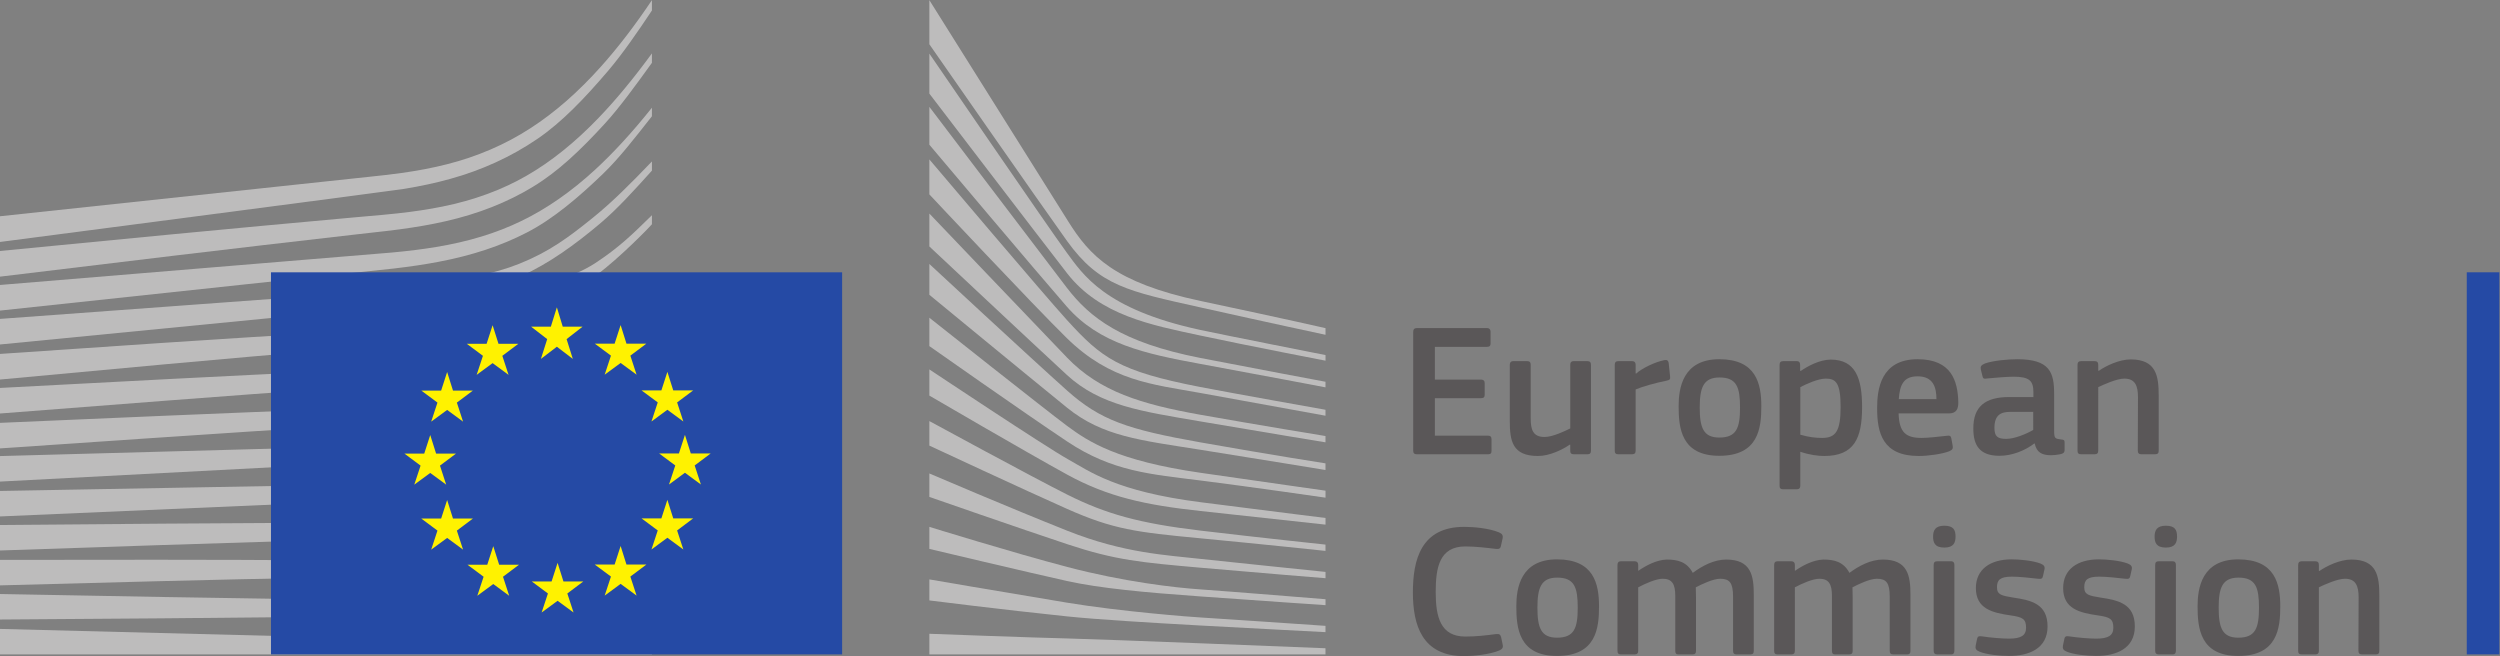 <?xml version="1.0" encoding="UTF-8" standalone="no"?>
<!-- Created with Inkscape (http://www.inkscape.org/) -->

<svg
   version="1.1"
   id="svg2"
   width="666.027"
   height="174.8"
   viewBox="0 0 666.027 174.8"
   sodipodi:docname="logo-ce-horizontal-en-quadri.eps"
   xmlns:inkscape="http://www.inkscape.org/namespaces/inkscape"
   xmlns:sodipodi="http://sodipodi.sourceforge.net/DTD/sodipodi-0.dtd"
   xmlns="http://www.w3.org/2000/svg"
   xmlns:svg="http://www.w3.org/2000/svg">
  <rect x="0" y="0" width="666.027" height="174.8" fill="#808080" stroke="none"/>
  <defs
     id="defs6" />
  <sodipodi:namedview
     id="namedview4"
     pagecolor="#ffffff"
     bordercolor="#000000"
     borderopacity="0.25"
     inkscape:showpageshadow="2"
     inkscape:pageopacity="0.0"
     inkscape:pagecheckerboard="0"
     inkscape:deskcolor="#d1d1d1" />
  <g
     id="g8"
     inkscape:groupmode="layer"
     inkscape:label="ink_ext_XXXXXX"
     transform="matrix(1.333,0,0,-1.333,0,174.8)">
    <g
       id="g10"
       transform="scale(0.1)">
      <path
         d="m 2824.39,648.105 c 0,4.93 2.28,7.598 7.6,7.598 h 139.82 c 4.56,0 7.22,-2.668 7.22,-7.219 v -23.562 c 0,-4.563 -1.91,-6.836 -7.6,-6.836 h -103.72 v -65.352 h 91.94 c 4.94,0 7.6,-2.273 7.6,-6.836 v -23.554 c 0,-4.563 -1.9,-6.844 -7.6,-6.844 h -91.94 v -74.848 h 106.39 c 4.55,0 6.83,-2.285 6.83,-7.214 v -23.184 c 0,-4.934 -1.9,-6.836 -7.22,-6.836 h -141.72 c -5.32,0 -7.6,2.273 -7.6,6.836 v 237.851"
         style="fill:#5a5758;fill-opacity:1;fill-rule:nonzero;stroke:none"
         id="path12" />
      <path
         d="m 3172.46,403.418 h -26.99 c -5.69,0 -7.21,2.656 -7.21,7.219 v 11.773 l -0.76,0.383 C 3122.68,412.539 3096.84,400 3073.67,400 c -51.29,0 -56.23,30.391 -56.23,70.293 v 111.699 c 0,4.563 1.89,7.598 7.21,7.598 h 27.74 c 4.94,0 6.84,-2.656 6.84,-7.598 V 475.227 c 0,-22.793 4.55,-37.239 27.74,-37.239 16.33,0 41.4,12.157 51.29,17.102 v 126.902 c 0,4.563 1.52,7.598 7.21,7.598 h 26.99 c 5.31,0 7.2,-2.656 7.2,-7.598 V 410.637 c 0,-4.946 -1.89,-7.219 -7.2,-7.219"
         style="fill:#5a5758;fill-opacity:1;fill-rule:nonzero;stroke:none"
         id="path14" />
      <path
         d="m 3268.98,410.637 c 0,-4.563 -1.9,-7.219 -7.22,-7.219 h -27.35 c -5.31,0 -7.22,2.273 -7.22,7.219 v 171.355 c 0,4.942 1.91,7.598 7.22,7.598 h 26.97 c 5.7,0 7.6,-3.035 7.6,-7.598 v -16.719 l 0.76,-0.761 c 11.41,10.644 38.38,23.554 56.23,26.98 4.94,1.137 8.36,0 9.12,-6.465 l 2.66,-25.457 c 0.39,-5.312 0.76,-7.597 -7.22,-9.109 -21.28,-4.184 -48.25,-11.777 -61.55,-17.484 v -122.34"
         style="fill:#5a5758;fill-opacity:1;fill-rule:nonzero;stroke:none"
         id="path16" />
      <path
         d="m 3436.56,556.914 c -32.3,0 -39.51,-20.519 -39.51,-60.027 0,-40.278 7.21,-60.032 39.14,-60.032 34.57,0 41.4,19.375 41.4,60.032 0,40.269 -6.45,60.027 -41.03,60.027 z m -0.37,-156.531 c -76.38,0 -81.31,55.847 -81.31,99.16 0,35.711 7.97,93.848 81.31,93.848 73.7,0 83.96,-49.016 83.96,-93.848 0,-43.313 -5.32,-99.16 -83.96,-99.16"
         style="fill:#5a5758;fill-opacity:1;fill-rule:nonzero;stroke:none"
         id="path18" />
      <path
         d="m 3648.97,554.641 c -15.58,0 -39.51,-11.028 -50.91,-17.102 v -94.988 c 17.1,-4.934 30.77,-6.457 43.69,-6.457 27.36,0 36.86,14.051 36.86,61.933 0,48.25 -9.5,56.614 -29.64,56.614 z M 3645.93,400 c -12.54,0 -30.02,2.273 -47.49,8.359 l -0.38,-0.382 v -66.875 c 0,-4.176 -1.14,-7.594 -7.22,-7.594 h -26.98 c -6.07,0 -7.21,2.664 -7.21,7.594 v 240.89 c 0,4.942 1.9,7.598 7.21,7.598 h 26.98 c 5.32,0 6.84,-3.035 6.84,-7.598 v -11.394 l 1.14,-0.762 c 13.68,9.5 37.99,22.793 60.03,22.793 49.78,0 62.69,-37.609 62.69,-94.984 0,-61.93 -15.58,-97.645 -75.61,-97.645"
         style="fill:#5a5758;fill-opacity:1;fill-rule:nonzero;stroke:none"
         id="path20" />
      <path
         d="m 3794.9,513.602 h 75.23 c 0,23.175 -6.08,45.597 -37.62,45.597 -28.11,0 -35.71,-17.097 -37.61,-45.597 z m -0.38,-28.497 c 1.14,-38.378 14.82,-49.011 45.97,-49.011 13.68,0 34.95,2.656 49.4,4.179 6.83,0.762 9.11,0.762 10.25,-6.464 l 2.29,-12.532 c 1.13,-5.703 0.38,-8.738 -6.47,-11.785 -14.81,-5.691 -42.55,-9.492 -61.17,-9.492 -72.57,0 -83.2,46.348 -83.2,95.742 0,36.856 6.83,97.649 80.92,97.649 68.01,0 80.17,-44.075 81.31,-85.11 0.38,-13.672 -3.41,-23.176 -18.62,-23.176 h -100.68"
         style="fill:#5a5758;fill-opacity:1;fill-rule:nonzero;stroke:none"
         id="path22" />
      <path
         d="m 4063.55,488.145 h -46.36 c -18.99,0 -31.15,-6.836 -31.15,-31.915 0,-16.718 5.69,-22.042 23.55,-22.042 16.34,0 39.52,9.503 53.96,17.863 z m 2.28,-63.067 c -19,-14.441 -44.46,-24.695 -69.92,-24.695 -40.27,0 -52.05,22.027 -52.05,53.941 -0.38,44.453 23.56,63.457 71.43,63.457 h 48.63 v 9.875 c 0,22.805 -8.36,30.782 -39.51,30.782 -12.54,0 -36.48,-1.907 -51.67,-3.418 -7.6,-1.141 -9.5,-0.762 -10.64,4.55 l -3.42,14.063 c -0.76,4.941 0.38,7.976 8.74,11.394 16.33,5.703 46.35,8.364 64.21,8.364 65.73,0 73.71,-26.973 73.71,-69.536 v -73.328 c 0,-15.578 1.9,-15.957 13.68,-17.468 5.69,-0.383 7.22,-1.528 7.22,-5.707 v -15.957 c 0,-4.176 -2.66,-6.832 -9.13,-7.977 -6.07,-1.145 -12.15,-1.902 -17.85,-1.902 -17.86,0 -28.87,5.32 -32.67,23.179 l -0.76,0.383"
         style="fill:#5a5758;fill-opacity:1;fill-rule:nonzero;stroke:none"
         id="path24" />
      <path
         d="m 4307.11,403.418 h -27.35 c -4.94,0 -7.22,2.273 -7.22,7.219 l 0.38,106.765 c 0,22.411 -5.32,37.239 -27.36,37.239 -15.19,0 -41.79,-12.161 -52.05,-17.102 V 410.637 c 0,-4.563 -1.89,-7.219 -7.22,-7.219 h -26.97 c -5.32,0 -7.23,2.273 -7.23,7.219 v 171.355 c 0,4.942 1.91,7.598 7.23,7.598 h 26.97 c 5.33,0 7.22,-2.656 7.22,-7.598 v -11.394 c 0.38,0 0.76,-0.383 1.14,-0.383 14.06,9.875 40.66,22.793 63.83,22.793 51.29,0 55.85,-33.809 55.85,-72.188 V 410.637 c 0,-4.563 -1.51,-7.219 -7.22,-7.219"
         style="fill:#5a5758;fill-opacity:1;fill-rule:nonzero;stroke:none"
         id="path26" />
      <path
         d="m 2926.36,258.359 c 18.63,0 49.4,-2.66 69.53,-11.019 6.08,-2.66 8.36,-5.699 7.23,-11.77 l -3.42,-15.582 c -1.15,-4.558 -3.04,-6.457 -9.88,-5.699 -18.61,2.27 -41.42,4.941 -61.17,4.941 -51.68,0 -59.28,-41.8 -59.28,-91.191 0,-49.77 9.5,-88.91 59.28,-88.91 22.03,0 40.65,2.293 61.17,4.941 7.22,0.762 8.73,-1.141 10.25,-6.082 l 3.05,-14.438 c 1.51,-6.07 -0.39,-9.5 -6.46,-12.152 C 2978.04,3.422 2944.99,0 2926.36,0 c -84.72,0 -102.58,62.691 -102.58,127.281 0,64.969 15.96,131.078 102.58,131.078"
         style="fill:#5a5758;fill-opacity:1;fill-rule:nonzero;stroke:none"
         id="path28" />
      <path
         d="m 3112.18,156.91 c -32.28,0 -39.51,-20.512 -39.51,-60.031 0,-40.27 7.23,-60.02 39.14,-60.02 34.57,0 41.41,19.371 41.41,60.02 0,40.281 -6.46,60.031 -41.04,60.031 z M 3111.81,0.379 c -76.37,0 -81.31,55.852 -81.31,99.16 0,35.711 7.98,93.852 81.31,93.852 73.71,0 83.97,-49.02 83.97,-93.852 0,-43.309 -5.32,-99.16 -83.97,-99.16"
         style="fill:#5a5758;fill-opacity:1;fill-rule:nonzero;stroke:none"
         id="path30" />
      <path
         d="m 3498.24,3.422 h -27.36 c -5.31,0 -7.21,2.27 -7.21,7.207 V 118.539 c 0,28.121 -6.84,36.102 -25.84,36.102 -14.06,0 -36.86,-11.032 -48.64,-17.102 0,-3.801 0.39,-10.641 0.39,-19.379 V 10.629 c 0,-4.559 -1.52,-7.207 -7.22,-7.207 h -27.74 c -4.94,0 -6.46,2.27 -6.46,7.207 V 120.441 c 0,23.168 -6.08,34.2 -25.08,34.2 -13.29,0 -34.57,-9.5 -49,-17.102 V 10.629 c 0,-4.559 -1.9,-7.207 -7.23,-7.207 h -27.34 c -4.94,0 -6.85,2.27 -6.85,7.207 V 181.988 c 0,4.942 1.91,7.602 6.85,7.602 h 26.97 c 5.7,0 7.6,-3.039 7.6,-7.602 V 170.98 l 0.37,-0.378 c 14.82,10.25 35.72,21.648 56.62,22.41 22.03,0 40.27,-4.563 52.05,-26.59 18.99,14.047 42.56,26.59 66.88,26.59 50.14,0 55.08,-32.68 55.08,-70.672 V 10.629 c 0,-4.559 -1.52,-7.207 -6.84,-7.207"
         style="fill:#5a5758;fill-opacity:1;fill-rule:nonzero;stroke:none"
         id="path32" />
      <path
         d="M 3811.36,3.422 H 3784 c -5.31,0 -7.22,2.27 -7.22,7.207 V 118.539 c 0,28.121 -6.83,36.102 -25.84,36.102 -14.05,0 -36.84,-11.032 -48.63,-17.102 0,-3.801 0.38,-10.641 0.38,-19.379 V 10.629 c 0,-4.559 -1.51,-7.207 -7.22,-7.207 h -27.73 c -4.94,0 -6.46,2.27 -6.46,7.207 V 120.441 c 0,23.168 -6.08,34.2 -25.07,34.2 -13.3,0 -34.58,-9.5 -49.02,-17.102 V 10.629 c 0,-4.559 -1.9,-7.207 -7.21,-7.207 h -27.37 c -4.93,0 -6.83,2.27 -6.83,7.207 V 181.988 c 0,4.942 1.9,7.602 6.83,7.602 h 26.98 c 5.7,0 7.6,-3.039 7.6,-7.602 V 170.98 l 0.38,-0.378 c 14.82,10.25 35.72,21.648 56.61,22.41 22.04,0 40.28,-4.563 52.06,-26.59 18.99,14.047 42.54,26.59 66.86,26.59 50.16,0 55.1,-32.68 55.1,-70.672 V 10.629 c 0,-4.559 -1.53,-7.207 -6.84,-7.207"
         style="fill:#5a5758;fill-opacity:1;fill-rule:nonzero;stroke:none"
         id="path34" />
      <path
         d="m 3906,10.629 c 0,-4.168 -1.51,-7.207 -6.83,-7.207 h -26.98 c -5.32,0 -7.6,2.27 -7.6,7.207 V 182.371 c 0,5.328 2.28,7.219 7.6,7.219 h 26.98 c 5.32,0 6.83,-3.039 6.83,-7.219 z m -20.14,206.312 c -19.75,0 -22.41,11.028 -22.41,22.039 0,12.161 4.18,21.661 22.41,21.661 18.63,0 22.43,-8.743 22.43,-21.661 0,-11.769 -3.42,-22.039 -22.43,-22.039"
         style="fill:#5a5758;fill-opacity:1;fill-rule:nonzero;stroke:none"
         id="path36" />
      <path
         d="m 4015.44,0.379 c -19,0 -44.45,2.66 -58.89,8.359 -7.6,3.043 -9.12,6.461 -7.98,12.543 l 2.66,12.527 c 1.14,6.082 3.79,6.461 9.88,5.703 16.72,-2.652 41.03,-4.562 53.95,-4.562 24.32,0 34.19,6.473 34.19,21.66 0,17.48 -6.45,21.281 -30.39,24.699 -37.23,5.312 -69.91,13.301 -69.91,54.711 0,37.609 28.88,57.371 71.43,57.371 15.57,0 41.79,-2.282 57.75,-8.36 6.45,-2.66 9.12,-5.691 7.98,-11.402 l -3.04,-13.68 c -1.14,-5.308 -3.42,-6.07 -10.26,-5.308 -16.34,1.89 -37.61,4.179 -51.67,4.179 -24.32,0 -30.01,-6.851 -30.01,-21.281 0,-14.82 9.11,-16.719 32.29,-20.519 36.1,-5.321 68.77,-12.54 68.77,-57.751 0,-44.461 -37.61,-58.891 -76.75,-58.891"
         style="fill:#5a5758;fill-opacity:1;fill-rule:nonzero;stroke:none"
         id="path38" />
      <path
         d="m 4189.87,0.379 c -19.01,0 -44.45,2.66 -58.9,8.359 -7.6,3.043 -9.12,6.461 -7.98,12.543 l 2.66,12.527 c 1.14,6.082 3.8,6.461 9.88,5.703 16.72,-2.652 41.04,-4.562 53.96,-4.562 24.31,0 34.19,6.473 34.19,21.66 0,17.48 -6.46,21.281 -30.39,24.699 -37.24,5.312 -69.92,13.301 -69.92,54.711 0,37.609 28.88,57.371 71.43,57.371 15.59,0 41.8,-2.282 57.75,-8.36 6.47,-2.66 9.12,-5.691 7.98,-11.402 l -3.03,-13.68 c -1.15,-5.308 -3.42,-6.07 -10.27,-5.308 -16.34,1.89 -37.61,4.179 -51.67,4.179 -24.31,0 -30.01,-6.851 -30.01,-21.281 0,-14.82 9.11,-16.719 32.3,-20.519 36.09,-5.321 68.77,-12.54 68.77,-57.751 0,-44.461 -37.62,-58.891 -76.75,-58.891"
         style="fill:#5a5758;fill-opacity:1;fill-rule:nonzero;stroke:none"
         id="path40" />
      <path
         d="m 4348.71,10.629 c 0,-4.168 -1.52,-7.207 -6.84,-7.207 h -26.97 c -5.32,0 -7.6,2.27 -7.6,7.207 V 182.371 c 0,5.328 2.28,7.219 7.6,7.219 h 26.97 c 5.32,0 6.84,-3.039 6.84,-7.219 z m -20.14,206.312 c -19.76,0 -22.41,11.028 -22.41,22.039 0,12.161 4.18,21.661 22.41,21.661 18.62,0 22.42,-8.743 22.42,-21.661 0,-11.769 -3.42,-22.039 -22.42,-22.039"
         style="fill:#5a5758;fill-opacity:1;fill-rule:nonzero;stroke:none"
         id="path42" />
      <path
         d="m 4473.73,156.91 c -32.3,0 -39.53,-20.512 -39.53,-60.031 0,-40.27 7.23,-60.02 39.14,-60.02 34.58,0 41.42,19.371 41.42,60.02 0,40.281 -6.46,60.031 -41.03,60.031 z M 4473.34,0.379 c -76.36,0 -81.3,55.852 -81.3,99.16 0,35.711 7.97,93.852 81.3,93.852 73.72,0 83.97,-49.02 83.97,-93.852 0,-43.309 -5.32,-99.16 -83.97,-99.16"
         style="fill:#5a5758;fill-opacity:1;fill-rule:nonzero;stroke:none"
         id="path44" />
      <path
         d="m 4748.07,3.422 h -27.35 c -4.94,0 -7.22,2.27 -7.22,7.207 l 0.38,106.769 c 0,22.411 -5.32,37.243 -27.36,37.243 -15.2,0 -41.79,-12.161 -52.05,-17.102 V 10.629 c 0,-4.559 -1.9,-7.207 -7.22,-7.207 h -26.97 c -5.32,0 -7.23,2.27 -7.23,7.207 V 181.988 c 0,4.942 1.91,7.602 7.23,7.602 h 26.97 c 5.32,0 7.22,-2.66 7.22,-7.602 v -11.386 c 0.38,0 0.76,-0.391 1.14,-0.391 14.05,9.879 40.65,22.801 63.83,22.801 51.29,0 55.85,-33.813 55.85,-72.192 V 10.629 c 0,-4.559 -1.52,-7.207 -7.22,-7.207"
         style="fill:#5a5758;fill-opacity:1;fill-rule:nonzero;stroke:none"
         id="path46" />
      <path
         d="M 4995.19,3.469 V 767.113 h -65.16 V 3.469 h 65.16 v 0"
         style="fill:#254aa5;fill-opacity:1;fill-rule:nonzero;stroke:none"
         id="path48" />
      <path
         d="m 0,827.758 c 0,0 785.09,102.359 807.266,106.015 33.968,5.582 64.156,12.118 92.3,19.965 63.504,17.528 121.954,44.282 173.704,79.522 49.61,33.53 95.76,82.31 141.51,135.82 29.09,34.05 59.64,78.44 88.14,121.29 v 20.67 c -33.81,-50.43 -67.12,-93.88 -101.37,-132.25 -45.39,-50.91 -93.01,-92.56 -141.55,-123.81 -50.09,-32.51 -106.477,-56.777 -167.59,-72.136 -27.39,-6.953 -56.722,-12.59 -89.683,-17.219 -21.735,-3.074 -44.133,-5.445 -65.789,-7.742 C 728.285,956.965 0,879.121 0,879.121 v -51.363"
         style="fill:#bdbcbc;fill-opacity:1;fill-rule:nonzero;stroke:none"
         id="path50" />
      <path
         d="m 1052.84,960.406 c -49.14,-28.48 -105.902,-49.316 -168.684,-61.945 -26.82,-5.453 -56.047,-9.887 -89.383,-13.551 -19.57,-2.137 -39.293,-3.859 -59.043,-5.574 -10.656,-0.934 -21.312,-1.859 -31.929,-2.848 C 463.207,854.75 223.852,831.633 0,809.73 v -51.316 c 225.613,27.422 466.637,56.453 707.145,83.883 10.691,1.262 21.394,2.453 32.101,3.633 19.703,2.191 39.43,4.379 59.223,7.004 34.222,4.589 64.168,9.863 91.531,16.121 65.234,14.695 124.17,37.898 175.08,68.965 50.61,30.605 95.34,73.46 143.42,125.87 29.94,32.61 63.25,78.65 94.42,121.9 v 18.82 c -36.71,-50.19 -71.56,-92.35 -106.04,-128.32 -46.95,-49 -95.41,-87.977 -144.04,-115.884"
         style="fill:#bdbcbc;fill-opacity:1;fill-rule:nonzero;stroke:none"
         id="path52" />
      <path
         d="m 1190.24,972.977 c -47.91,-44.27 -97.92,-79.09 -148.67,-103.508 -49.621,-24.117 -105.148,-41.039 -169.785,-51.754 -26.668,-4.449 -55.668,-8.09 -88.605,-11.11 L 0,741.801 V 690.59 l 696.176,74.437 90.078,9.547 c 33.922,3.946 63.519,8.379 90.461,13.547 66.937,12.723 124.355,31.754 175.515,58.141 52.3,26.648 104.56,70.988 153.14,117.937 32.61,31.485 64,72.141 97.55,114.791 v 17.06 c -38.75,-48.53 -75.75,-88.98 -112.68,-123.073"
         style="fill:#bdbcbc;fill-opacity:1;fill-rule:nonzero;stroke:none"
         id="path54" />
      <path
         d="m 1000.85,707.063 c -45.584,-25.708 -79.682,-40.516 -144.795,-47.36 -39.352,-4.269 -79.801,-6.305 -118.926,-8.265 -18.938,-0.954 -37.895,-1.903 -56.813,-3.102 -118.32,-6.816 -234.511,-14.371 -353.05,-22.16 L 0,603.969 V 552.77 l 330.531,30.558 c 106.809,9.656 230.922,20.789 352.09,30.75 l 88.078,6.867 c 34.383,2.668 62.582,5.496 88.703,8.93 67,8.711 124.235,22.348 174.948,41.656 54.6,20.586 106.09,52.532 157.66,90.086 46.5,33.856 110.84,100.629 110.91,101.504 v 18.09 c -42.07,-41.352 -66.29,-64.574 -112.33,-95.148 -55.03,-36.532 -148.86,-55.961 -189.74,-79"
         style="fill:#bdbcbc;fill-opacity:1;fill-rule:nonzero;stroke:none"
         id="path56" />
      <path
         d="M 1017.5,609.746 C 968.098,595.156 912.48,585.273 847.488,579.547 821.16,577.25 792.766,575.488 760.66,574.184 l -87.601,-3.871 C 455.387,560.121 238.777,548.727 0,535.996 v -51.078 c 228.082,17.793 451.605,35.102 675.035,51.121 l 87.344,6.012 c 33.715,2.226 61.664,4.652 87.965,7.637 66.629,7.507 123.617,19.097 174.196,35.41 56.06,17.89 110.69,43.832 162.39,77.093 38.19,24.497 76.37,53.7 115.99,88.547 v 0.895 c -43.66,-37.555 -85.27,-45.887 -126.74,-71.121 -50.77,-30.996 -104.16,-54.805 -158.68,-70.766"
         style="fill:#bdbcbc;fill-opacity:1;fill-rule:nonzero;stroke:none"
         id="path58" />
      <path
         d="M 1009.43,524.906 C 959.664,513.184 905.738,505.645 839.691,501.191 814.215,499.469 786.84,498.18 753.492,497.133 l -86.758,-3.11 C 448.129,485.691 226.477,476.117 0,466.215 v -51.047 c 225.016,15.469 445.77,30.52 668.438,44.562 L 755,464.957 c 33.941,1.945 61.598,3.938 87.012,6.273 67.269,6.25 122.308,15.364 173.198,28.645 57.1,14.82 112.6,36.551 164.98,64.578 40.49,21.633 80.88,47.637 122.73,78.945 v 21.836 c -45.23,-32.929 -88.62,-59.757 -132.06,-81.64 -51.42,-25.942 -105.72,-45.68 -161.43,-58.688"
         style="fill:#bdbcbc;fill-opacity:1;fill-rule:nonzero;stroke:none"
         id="path60" />
      <path
         d="m 1002.02,441.723 c -49.934,-9.211 -103.707,-15.09 -169.262,-18.508 -24.66,-1.274 -51.043,-2.192 -85.567,-2.988 L 0,399.836 V 348.84 l 662.59,34.844 85.832,4.39 c 33.496,1.582 60.898,3.227 86.234,5.196 66.453,5.121 121.121,12.484 172.024,23.207 57.79,12.086 113.87,29.734 166.69,52.418 42.54,18.175 85.17,40.355 129.55,67.32 v 20.496 c -47.43,-27.793 -92.51,-50.109 -137.28,-67.949 -52.1,-20.871 -107.14,-36.684 -163.62,-47.039"
         style="fill:#bdbcbc;fill-opacity:1;fill-rule:nonzero;stroke:none"
         id="path62" />
      <path
         d="m 996.152,358.191 c -91.683,-12.324 -186.07,-13.75 -277.347,-15.117 -20.922,-0.293 -41.852,-0.625 -62.75,-1.054 L 0,330.105 v -50.933 l 657.188,28.539 c 20.839,0.949 41.707,1.789 62.593,2.629 91.922,3.715 186.981,7.519 279.899,22.402 58.83,9.336 115.44,23.164 168.25,41.059 43.75,14.762 89.08,33.867 134.99,56.441 v 19.547 c -48.25,-22.648 -95.7,-41.461 -141.25,-55.562 -52.21,-16.25 -107.89,-28.375 -165.518,-36.036"
         style="fill:#bdbcbc;fill-opacity:1;fill-rule:nonzero;stroke:none"
         id="path64" />
      <path
         d="m 990.941,274.129 c -85.906,-7.149 -173.824,-7.168 -258.855,-7.168 -26.449,0 -52.902,0 -79.352,-0.211 C 435.395,265.789 219.773,263.988 0,262.078 v -50.957 c 209.324,7.168 431.402,14.649 653.473,21.289 26.355,0.879 52.726,1.559 79.129,2.25 85.488,2.172 173.886,4.43 260.675,13.879 60.643,6.551 115.803,16.16 168.653,29.34 46.1,11.41 93.44,26.641 140.99,44.941 v 18.711 c -49.08,-17.754 -97.99,-32.242 -145.62,-42.793 -52.34,-11.636 -106.77,-19.687 -166.359,-24.609"
         style="fill:#bdbcbc;fill-opacity:1;fill-rule:nonzero;stroke:none"
         id="path66" />
      <path
         d="m 987.621,191.262 c -35.789,-1.43 -74.547,-2.114 -118.504,-2.114 -16.613,0 -33.222,0.102 -49.793,0.25 l -169.094,2.071 c -115.382,0.863 -230.324,1.062 -338.156,1.16 L 0,192.332 v -50.934 l 312.816,8.262 c 107.45,2.649 222.727,5.41 337.735,7.5 l 168.953,2.238 c 46.348,0.75 107.508,2.114 169.461,6.223 60.705,3.957 115.955,10.051 168.905,18.57 47.65,7.688 96.34,18.028 145.05,30.528 v 18.082 c -50.04,-11.641 -99.78,-20.922 -148.04,-27.422 -52.65,-7.109 -107.36,-11.719 -167.259,-14.117"
         style="fill:#bdbcbc;fill-opacity:1;fill-rule:nonzero;stroke:none"
         id="path68" />
      <path
         d="M 817.359,111.18 648.844,113 C 433.867,116.039 219.086,120.012 0,124.129 V 73.172 c 209.125,1.406 430.613,3.008 649,5.488 l 168.602,2.519 c 56.812,0.981 112.453,2.012 168.711,3.91 115.847,3.75 219.627,11.949 316.607,24.879 v 17.722 c -97.35,-10.55 -201.28,-16.121 -317.197,-16.882 -56.09,-0.508 -112.227,-0.098 -168.364,0.371"
         style="fill:#bdbcbc;fill-opacity:1;fill-rule:nonzero;stroke:none"
         id="path70" />
      <path
         d="M 1302.92,21.102 0,54.379 V 3.469 H 1302.92 V 21.102"
         style="fill:#bdbcbc;fill-opacity:1;fill-rule:nonzero;stroke:none"
         id="path72" />
      <path
         d="m 1185.6,876.754 c -49.49,-40.059 -87.72,-68.527 -148.3,-92.785 -52.749,-21.121 -109.413,-29.774 -174.152,-38.664 -41.656,-5.879 -85.195,-14.582 -126.785,-17.371 -17.101,-1.157 -34.215,-2.297 -51.273,-3.649 L 0,673.977 v -51.125 l 687.855,67.211 89.18,8.429 c 33.082,3.149 62.445,6.821 89.778,11.258 66.656,10.785 124.101,27.258 175.577,50.348 53.42,23.742 107.47,62.617 157.7,105.207 34.18,28.914 67.05,65.308 102.83,105.05 v 18.321 c -43.28,-45.078 -79.15,-81.094 -117.32,-111.922"
         style="fill:#bdbcbc;fill-opacity:1;fill-rule:nonzero;stroke:none"
         id="path74" />
      <path
         d="m 1857.41,1311.04 c 0,0 234.49,-373.474 277.36,-441.946 42.87,-68.465 91.88,-122.629 265.37,-159.426 173.49,-36.785 249.02,-54.164 249.02,-54.164 v -13.285 c 0,0 -110.24,23.508 -252.09,55.187 -141.85,31.68 -199.84,42.34 -264.51,132.313 -53.81,74.886 -275.15,393.101 -275.15,393.101 v 88.22"
         style="fill:#bdbcbc;fill-opacity:1;fill-rule:nonzero;stroke:none"
         id="path76" />
      <path
         d="m 1857.41,884.535 c 0,0 213.45,-223.676 275.15,-287.89 65.48,-68.122 149.35,-93.317 265.6,-114.082 110.98,-19.809 250.94,-42.688 250.94,-42.688 v -12.602 c 0,0 -131.43,21.536 -250.94,41.989 -117.16,20.07 -199.18,31.265 -266.29,93.097 -60.1,55.371 -274.46,256.387 -274.46,256.387 v 65.789"
         style="fill:#bdbcbc;fill-opacity:1;fill-rule:nonzero;stroke:none"
         id="path78" />
      <path
         d="m 1857.41,783.754 c 0,0 203,-188.5 275.15,-252.895 66.42,-59.261 120.24,-77.691 266.31,-103.586 146.09,-25.894 250.23,-41.992 250.23,-41.992 V 371.98 c 0,0 -132.11,21.704 -250.94,40.61 -118.8,18.887 -194.52,26.351 -265.6,83.973 -82.03,66.535 -275.15,225.601 -275.15,225.601 v 61.59"
         style="fill:#bdbcbc;fill-opacity:1;fill-rule:nonzero;stroke:none"
         id="path80" />
      <path
         d="m 1857.41,676.316 c 0,0 231.89,-183.953 275.22,-216.148 43.33,-32.191 100.66,-69.746 267,-93.789 164.95,-23.828 249.53,-35.688 249.53,-35.688 v -14.003 c 0,0 -149.58,21.703 -249.53,34.296 -99.94,12.602 -176.59,17.954 -266.3,77.7 -87.33,58.136 -275.92,190.918 -275.92,190.918 v 56.714"
         style="fill:#bdbcbc;fill-opacity:1;fill-rule:nonzero;stroke:none"
         id="path82" />
      <path
         d="m 1857.41,573.035 c 0,0 232.58,-154.859 276.62,-179.351 44.04,-24.496 95.76,-64.399 265.6,-86.094 169.86,-21.699 249.53,-31.488 249.53,-31.488 v -13.301 c 0,0 -140.49,15.39 -250.23,27.289 -109.73,11.91 -184.51,28.008 -266.3,72.793 -81.79,44.785 -275.22,157.808 -275.22,157.808 v 52.344"
         style="fill:#bdbcbc;fill-opacity:1;fill-rule:nonzero;stroke:none"
         id="path84" />
      <path
         d="m 1857.41,469.758 c 0,0 205.58,-111.836 275.15,-146.758 77.6,-38.969 144.71,-57.621 266.31,-72.09 119.41,-14.219 250.23,-28.012 250.23,-28.012 v -12.597 c 0,0 -120.96,12.949 -250.23,25.199 -128.15,12.148 -173.79,17.73 -266.31,58.789 -82.73,36.719 -275.15,126.441 -275.15,126.441 v 49.028"
         style="fill:#bdbcbc;fill-opacity:1;fill-rule:nonzero;stroke:none"
         id="path86" />
      <path
         d="m 1857.41,365.066 c 0,0 162.46,-69.566 276.62,-114.855 112.3,-44.563 198.04,-48.313 266.3,-56 30.06,-3.383 248.83,-25.902 248.83,-25.902 V 155.73 c 0,0 -130.71,10.489 -249.53,20.981 -118.83,10.488 -170.07,14.937 -266.3,46.891 -97.37,32.328 -275.92,94.589 -275.92,94.589 v 46.875"
         style="fill:#bdbcbc;fill-opacity:1;fill-rule:nonzero;stroke:none"
         id="path88" />
      <path
         d="m 1857.41,258.352 c 0,0 164.02,-50.84 275.86,-80.231 111.83,-29.402 214.58,-41.312 266.3,-44.793 51.72,-3.519 249.59,-19.59 249.59,-19.59 v -11.906 c 0,0 -112.54,7.668 -250.29,17.5 -111.37,7.93 -200.83,16.316 -266.31,30.797 -72.56,16.012 -275.15,64.16 -275.15,64.16 v 44.063"
         style="fill:#bdbcbc;fill-opacity:1;fill-rule:nonzero;stroke:none"
         id="path90" />
      <path
         d="m 1857.41,153.352 c 0,0 134.14,-23.133 275.86,-46.622 106.24,-17.621 250.23,-28.71 265.6,-29.421 15.39,-0.68 250.23,-16.789 250.23,-16.789 V 47.941 c 0,0 -150.32,7.769 -250.23,13.277 -104.08,5.762 -207.54,12.07 -266.31,18.203 -131.62,13.726 -275.15,31.898 -275.15,31.898 v 42.032"
         style="fill:#bdbcbc;fill-opacity:1;fill-rule:nonzero;stroke:none"
         id="path92" />
      <path
         d="m 1857.41,44.68 c 0,0 211.56,-7.949 275.86,-9.359 64.3,-1.379 515.83,-19.59 515.83,-19.59 V 3.469 H 1857.41 V 44.68"
         style="fill:#bdbcbc;fill-opacity:1;fill-rule:nonzero;stroke:none"
         id="path94" />
      <path
         d="m 2398.87,651.938 c -191.51,41.292 -234.84,111.285 -267,154.679 -32.16,43.403 -274.46,397.543 -274.46,397.543 v -79.92 c 9.55,-12.5 216.94,-283.998 275.15,-358.912 65.62,-84.422 168.46,-103.586 266.31,-124.586 97.84,-20.996 250.29,-50.269 250.29,-50.269 v 11.199 c 0,0 -200.84,39.605 -250.29,50.266"
         style="fill:#bdbcbc;fill-opacity:1;fill-rule:nonzero;stroke:none"
         id="path96" />
      <path
         d="m 2398.87,595.945 c -157.26,30.797 -220.87,80.493 -267,140.688 -46.13,60.187 -274.46,361.147 -274.46,361.147 v -75.67 c 9.55,-11.34 218.43,-259.098 274.46,-323.27 65.36,-74.863 156.57,-94.492 267,-114.785 110.44,-20.301 250.23,-46.891 250.23,-46.891 v 11.191 c 0,0 -159.55,29.833 -250.23,47.59"
         style="fill:#bdbcbc;fill-opacity:1;fill-rule:nonzero;stroke:none"
         id="path98" />
      <path
         d="m 2398.87,537.859 c -163.54,31.719 -197.09,57.856 -266.31,133.684 -43.51,47.66 -265.78,310.113 -275.15,321.184 v -69.922 c 0,0 207.7,-221.539 274.46,-286.961 87.62,-85.86 169.85,-92.387 267,-109.883 97.16,-17.492 250.23,-45.496 250.23,-45.496 v 11.898 c 0,0 -184.81,32.805 -250.23,45.496"
         style="fill:#bdbcbc;fill-opacity:1;fill-rule:nonzero;stroke:none"
         id="path100" />
      <path
         d="M 1683.06,3.469 V 767.086 H 541.559 V 3.469 H 1683.06 v 0"
         style="fill:#254aa5;fill-opacity:1;fill-rule:nonzero;stroke:none"
         id="path102" />
      <path
         d="m 1124.68,658.512 h 39.72 l -32.01,-24.938 12.44,-39.558 -31.89,24.367 -31.89,-24.367 12.57,39.558 -32.26,24.938 h 39.58 l 12,38.582 11.74,-38.582 v 0"
         style="fill:#fff200;fill-opacity:1;fill-rule:nonzero;stroke:none"
         id="path104" />
      <path
         d="m 1126.08,149.27 h 39.77 l -32.01,-24.051 12.44,-38.02 -31.89,23.43 -31.89,-23.43 12.57,38.02 -32.33,24.051 h 39.66 l 11.99,37.128 11.69,-37.128 v 0"
         style="fill:#fff200;fill-opacity:1;fill-rule:nonzero;stroke:none"
         id="path106" />
      <path
         d="m 1252.05,183 h 39.78 l -32.02,-23.988 12.45,-38.082 -31.89,23.492 -31.89,-23.492 12.56,38.082 -32.32,23.988 h 39.65 l 12,37.129 11.68,-37.129 v 0"
         style="fill:#fff200;fill-opacity:1;fill-rule:nonzero;stroke:none"
         id="path108" />
      <path
         d="m 1252.05,624.543 h 39.78 l -32.02,-23.996 12.45,-38.074 -31.89,23.457 -31.89,-23.457 12.56,38.074 -32.32,23.996 h 39.65 l 12,37.121 11.68,-37.121 v 0"
         style="fill:#fff200;fill-opacity:1;fill-rule:nonzero;stroke:none"
         id="path110" />
      <path
         d="m 1345.57,531.023 h 39.71 l -32.01,-23.96 12.44,-38.11 -31.89,23.457 -31.82,-23.457 12.56,38.11 -32.33,23.96 h 39.59 l 12,37.129 11.75,-37.129 v 0"
         style="fill:#fff200;fill-opacity:1;fill-rule:nonzero;stroke:none"
         id="path112" />
      <path
         d="m 1345.57,275.238 h 39.71 l -32.01,-24.058 12.44,-38.059 -31.89,23.488 -31.82,-23.488 12.56,38.059 -32.33,24.058 h 39.59 l 12,37.137 11.75,-37.137 v 0"
         style="fill:#fff200;fill-opacity:1;fill-rule:nonzero;stroke:none"
         id="path114" />
      <path
         d="m 1380.61,405.09 h 39.79 l -32.03,-24.004 12.44,-38.086 -31.89,23.492 -31.88,-23.492 12.56,38.086 -32.32,24.004 h 39.59 l 12.05,37.094 11.69,-37.094 v 0"
         style="fill:#fff200;fill-opacity:1;fill-rule:nonzero;stroke:none"
         id="path116" />
      <path
         d="m 996.254,624.227 h 39.716 l -32.01,-24.028 12.44,-38.074 -31.892,23.488 -31.891,-23.488 12.574,38.074 -32.269,24.028 h 39.594 l 11.992,37.125 11.746,-37.125 v 0"
         style="fill:#fff200;fill-opacity:1;fill-rule:nonzero;stroke:none"
         id="path118" />
      <path
         d="m 905.328,530.715 h 39.777 l -32.015,-23.996 12.379,-38.082 -31.824,23.465 -31.887,-23.465 12.535,38.082 -32.301,23.996 h 39.653 l 12,37.121 11.683,-37.121 v 0"
         style="fill:#fff200;fill-opacity:1;fill-rule:nonzero;stroke:none"
         id="path120" />
      <path
         d="m 871.578,404.773 h 39.75 l -32.015,-24.019 12.433,-38.066 -31.883,23.414 -31.89,-23.414 12.57,38.066 -32.273,24.019 h 39.597 l 11.996,37.09 11.715,-37.09 v 0"
         style="fill:#fff200;fill-opacity:1;fill-rule:nonzero;stroke:none"
         id="path122" />
      <path
         d="m 905.328,274.93 h 39.777 l -32.015,-24.059 12.379,-38.07 -31.824,23.48 -31.887,-23.48 12.535,38.07 -32.301,24.059 h 39.653 l 12,37.074 11.683,-37.074 v 0"
         style="fill:#fff200;fill-opacity:1;fill-rule:nonzero;stroke:none"
         id="path124" />
      <path
         d="m 997.582,182.691 h 39.708 l -32.01,-24.011 12.38,-38.059 -31.832,23.469 -31.883,-23.469 12.571,38.059 -32.27,24.011 h 39.594 l 11.988,37.118 11.754,-37.118 v 0"
         style="fill:#fff200;fill-opacity:1;fill-rule:nonzero;stroke:none"
         id="path126" />
    </g>
  </g>
</svg>

